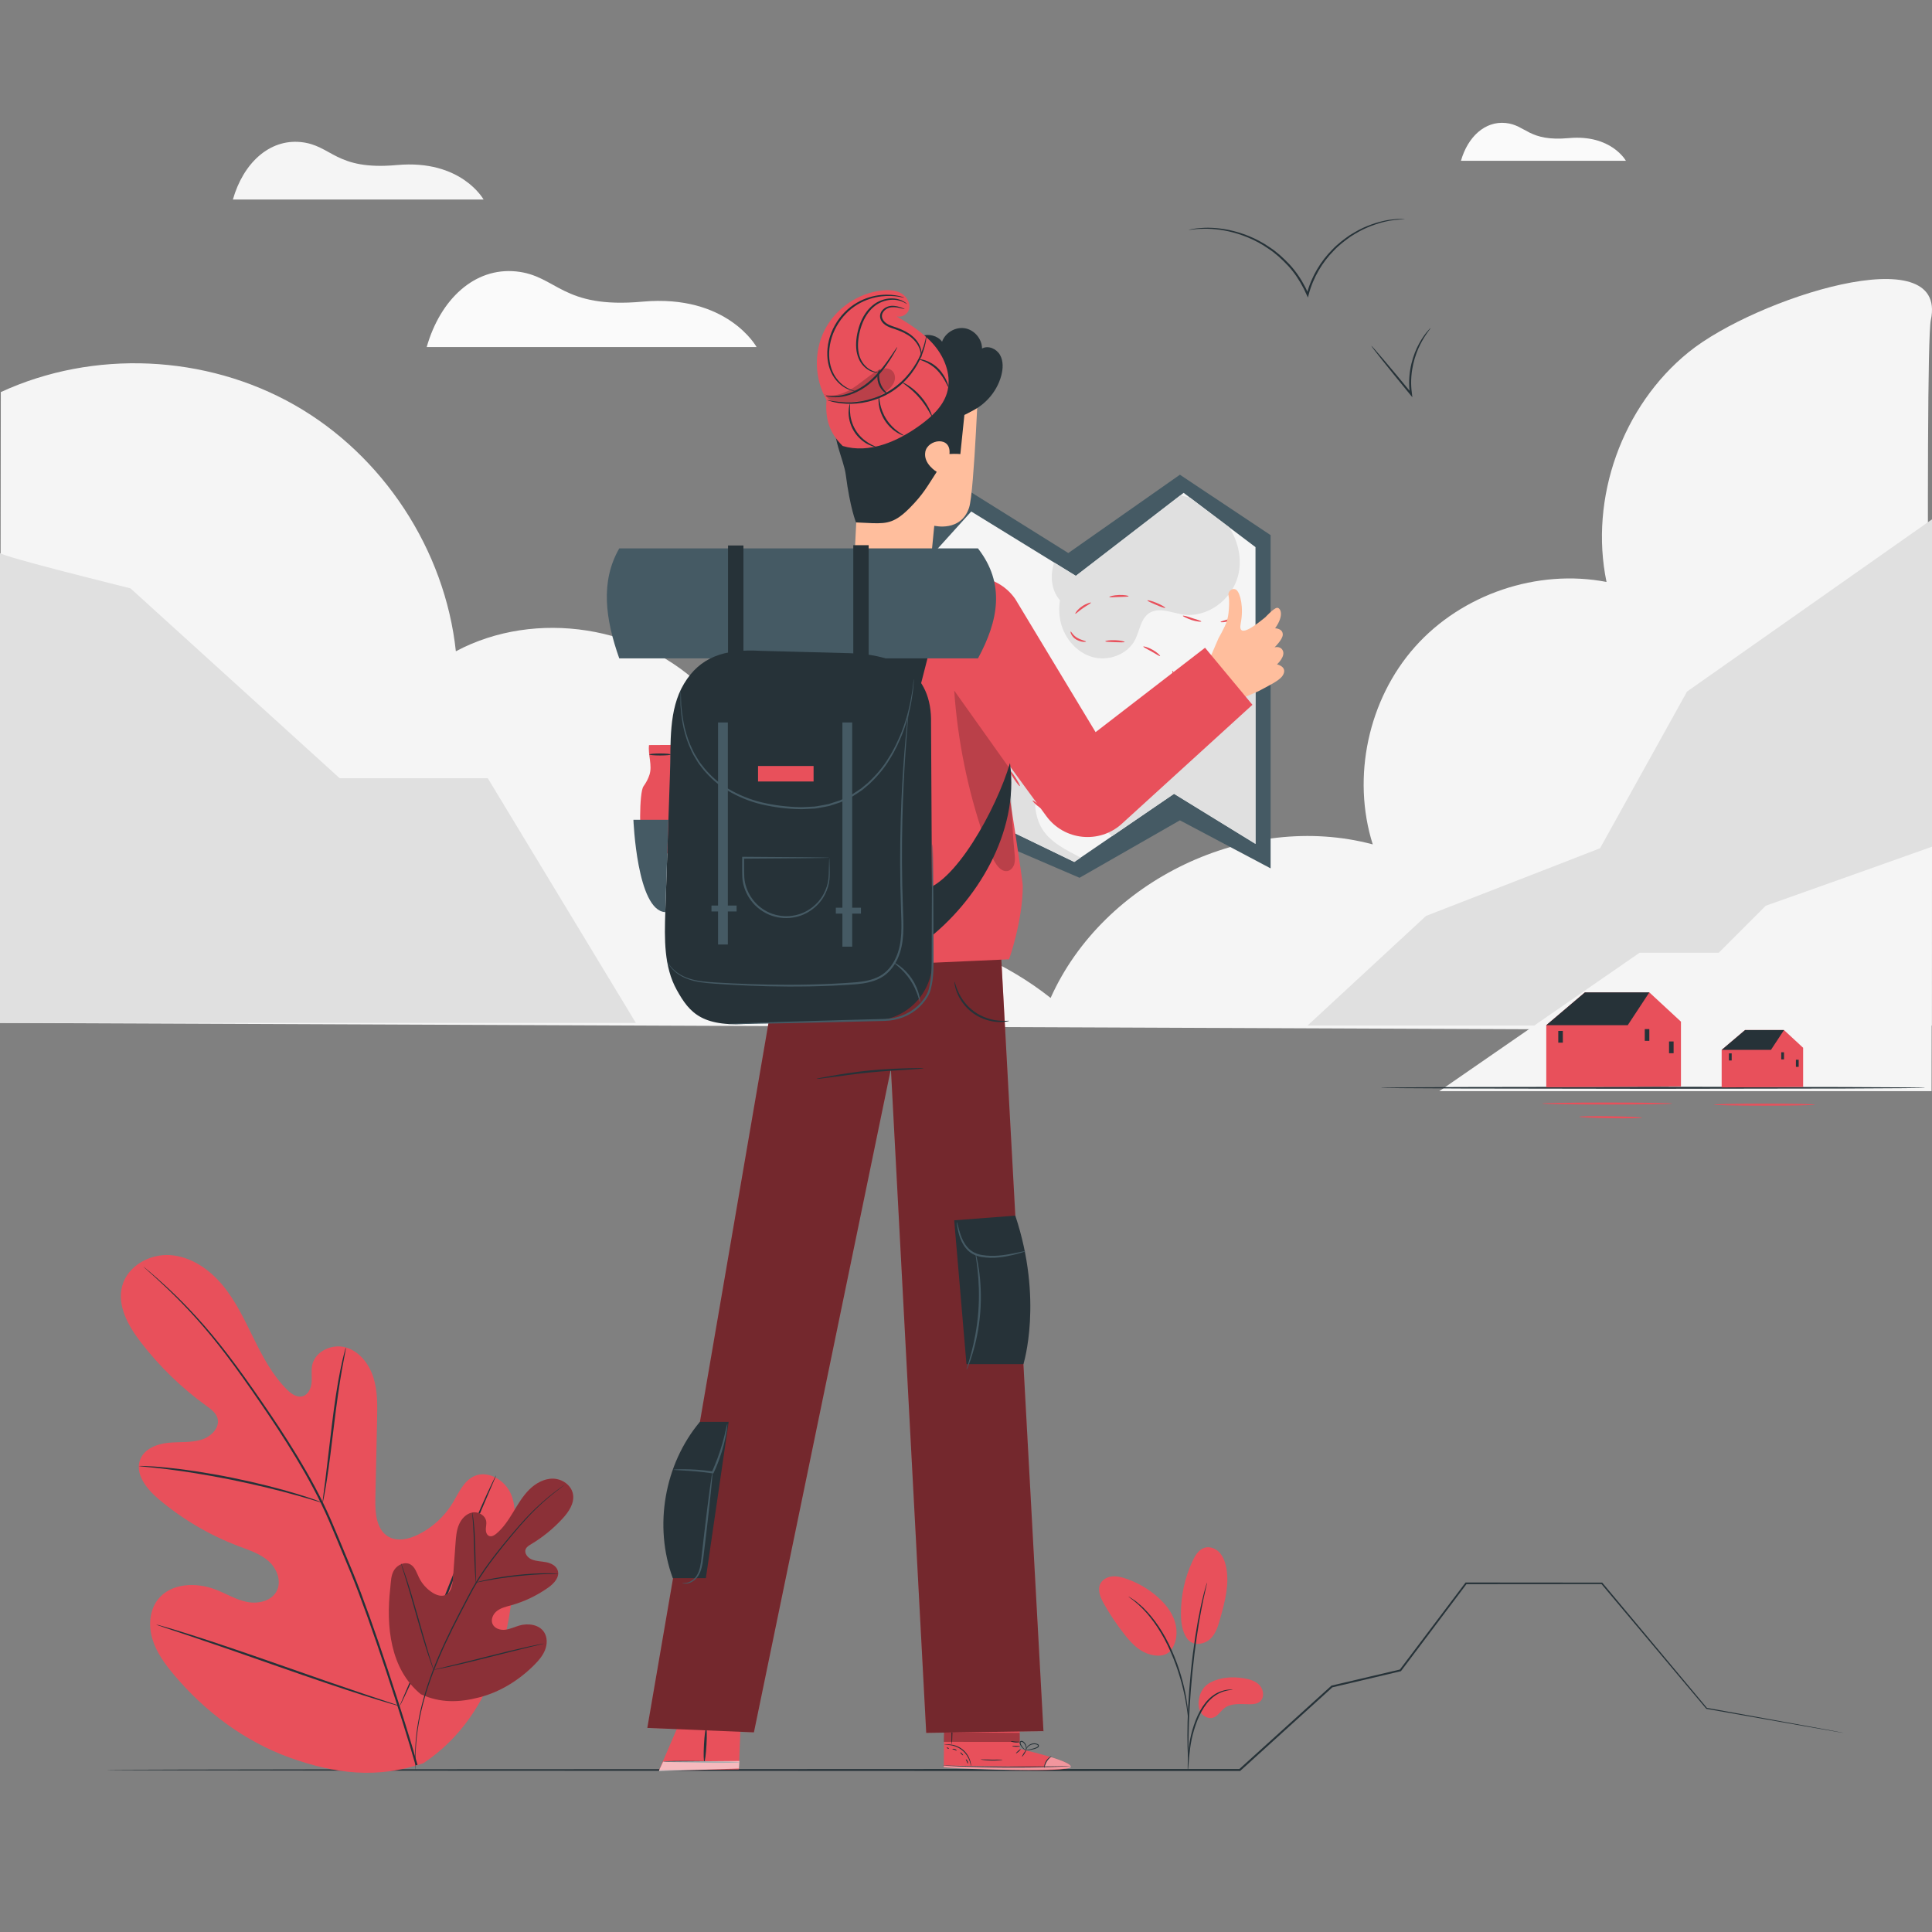 <svg xmlns="http://www.w3.org/2000/svg" xmlns:xlink="http://www.w3.org/1999/xlink" viewBox="0 0 500 500" style="enable-background:new 0 0 500 500"><rect x="0" y="0" width="500" height="500" fill="#808080" stroke="none"/><g id="Background_Complete"><g><g><g><g><path style="fill:#fafafa" d="M378.094 41.61h42.684c0 0-3.775-6.869-14.761-5.869-10.493.955-11.027-3.379-16.362-3.913C384.319 31.295 379.873 35.385 378.094 41.61z"/></g></g></g></g><g><g><g><g><path style="fill:#fafafa" d="M110.431 89.807h85.367c0 0-7.549-13.738-29.523-11.738-20.986 1.91-22.053-6.758-32.724-7.825C122.881 69.176 113.988 77.357 110.431 89.807z"/></g></g></g></g><g><g><g><g><path style="fill:#f5f5f5" d="M60.271 51.634h64.876c0 0-5.737-10.44-22.436-8.92-15.949 1.451-16.759-5.136-24.869-5.947C69.732 35.956 62.974 42.173 60.271 51.634z"/></g></g></g></g><path style="fill:#f5f5f5" d="M.211 101.47c23.969-11.049 53.015-9.717 75.966 3.314s39.005 37.521 41.8 63.766c20.645-11.01 48.347-6.658 64.622 10.151 16.275 16.809 19.73 44.637 8.06 64.916 27.267-8.804 58.765-3.125 81.241 14.647 13.686-30.566 51.002-48.354 83.366-39.739-5.489-17.391-1.176-37.531 10.954-51.148 12.13-13.617 31.639-20.22 49.547-16.77-4.493-21.696 4.052-45.578 21.288-59.5s67.261-29.964 62.646-8.294c-1.715 8.055.0 183.989.0 183.989L0 264.734.211 101.47z"/><path style="fill:#e0e0e0" d="M338.396 265.408 369.062 237.036 414.089 219.527 436.603 178.973 5e2 134.402V265.408z"/><path style="fill:#e0e0e0" d="M0 143.098c0 .833 33.765 9.164 33.765 9.164l54.153 49.154h38.324l38.324 63.318H0V143.098z"/><path style="fill:#f5f5f5" d="M5e2 219.124 456.978 234.406 444.815 246.568H424.33L372.478 282.393H499.877z"/></g><g id="Background_Simple" style="display:none"><path style="display:inline;fill:#ebebeb" d="M59.145 86.166l1.667-3.233c14.048-27.252 41.809-45.13 72.466-45.52 3.941-.05 7.886.181 11.8.705 28.184 3.778 53.882 22.679 65.884 48.458 7.058 15.161 10.054 33.004 22.153 44.55 15.746 15.026 40.458 13.677 62.102 11.377 21.643-2.299 46.377-3.587 62.057 11.508 9.82 9.454 13.783 23.65 14.073 37.278.769 36.081-22.172 70.119-53.22 88.515-31.048 18.396-68.91 22.683-104.733 18.312-50.184-6.123-99.237-29.615-130.64-69.236S39.92 132.924 59.145 86.166z"/></g><g id="Floor"><g><path style="fill:#263238" d="M477.116 448.469c0 0-.203-.024-.599-.088-.405-.069-.993-.168-1.766-.298-1.567-.273-3.877-.674-6.89-1.199-6.047-1.068-14.91-2.634-26.219-4.632l-.048-.008-.032-.038c-7.401-8.809-16.592-19.748-27.151-32.316l.146.068c-10.614.009-22.487.019-35.161.029l.176-.087c-5.386 7.155-11.065 14.699-16.958 22.528l-.051.068-.083.02c-5.558 1.31-11.581 2.73-17.723 4.178l.108-.057c-7.599 6.89-15.617 14.16-23.843 21.619l-.073.066h-.098c-16.288.002-33.254.004-50.647.006-67.012-.03-127.667-.057-171.583-.076-21.948-.035-39.71-.063-51.996-.083-6.132-.021-10.895-.038-14.137-.049-1.609-.011-2.838-.02-3.676-.026-.828-.009-1.253-.027-1.253-.027s.424-.018 1.253-.027c.838-.006 2.067-.015 3.676-.026 3.242-.011 8.005-.028 14.137-.049 12.287-.02 30.048-.048 51.996-.083 43.916-.02 104.572-.047 171.583-.076 17.393.002 34.359.004 50.647.006l-.171.066c8.231-7.454 16.254-14.719 23.857-21.604l.047-.043.061-.014c6.144-1.443 12.168-2.857 17.727-4.163l-.135.088c5.902-7.822 11.59-15.359 16.984-22.508l.066-.088h.11c12.674.011 24.547.02 35.161.029h.089l.057.068c10.526 12.595 19.688 23.558 27.066 32.386l-.08-.046c11.299 2.052 20.155 3.66 26.197 4.758 3.008.554 5.313.979 6.878 1.268.77.146 1.355.257 1.759.334C476.918 448.421 477.116 448.469 477.116 448.469z"/></g></g><g id="Plant"><g><g><g><g><g><g><g><g><path style="fill:#e8505b" d="M109.573 456.314c19.373-12.931 24.103-37.397 23.689-59.459-.069-3.684.4-7.559-1.324-10.814-1.724-3.256-5.829-5.525-9.193-4.024-2.789 1.245-4.046 4.407-5.637 7.014-2.116 3.467-5.232 6.318-8.875 8.115-2.394 1.181-5.344 1.88-7.669.569-3.19-1.8-3.501-6.191-3.421-9.854.149-6.821.299-13.644.448-20.466.08-3.661.15-7.398-.95-10.89-1.099-3.492-3.598-6.757-7.111-7.786-3.514-1.028-7.909.915-8.71 4.487-.333 1.487-.049 3.039-.176 4.557-.127 1.517-.871 3.189-2.34 3.592-1.486.406-2.954-.655-4.048-1.741-3.771-3.754-6.295-8.554-8.649-13.327-2.355-4.771-4.636-9.654-8.047-13.737-3.411-4.084-8.167-7.35-13.474-7.727-5.308-.376-11.018 2.776-12.441 7.903-1.427 5.141 1.544 10.422 4.799 14.65 4.828 6.272 10.57 11.841 16.986 16.476 1.157.836 2.41 1.741 2.837 3.103.767 2.452-1.614 4.842-4.067 5.608-2.78.866-5.775.538-8.672.832-2.898.293-6.051 1.504-7.188 4.186-1.577 3.721 1.533 7.689 4.613 10.305 6.167 5.237 13.239 9.408 20.807 12.272 2.714 1.028 5.571 1.934 7.742 3.859 2.171 1.926 3.448 5.235 2.079 7.793-1.371 2.562-4.796 3.336-7.646 2.77-2.85-.565-5.385-2.135-8.093-3.19-5.068-1.975-11.656-1.726-14.989 2.573-2.191 2.826-2.441 6.803-1.409 10.226 1.032 3.423 3.187 6.39 5.482 9.131 8.023 9.583 18.364 17.355 30.126 21.578C86.816 459.121 97.756 460.379 109.573 456.314"/></g></g></g></g></g></g></g><g><g><g><g><g><g><g><g><path style="fill:#263238" d="M108.053 456.739c-3.118-11.174-11.652-37.462-16.735-49.827-1.283-3.085-2.55-6.134-3.8-9.14-1.253-2.998-2.495-5.968-3.892-8.801-2.77-5.677-5.87-10.927-8.971-15.822-3.101-4.897-6.224-9.432-9.176-13.655-2.961-4.216-5.796-8.094-8.532-11.52-5.452-6.875-10.503-11.897-14.112-15.208-1.803-1.662-3.242-2.906-4.228-3.739-.48-.4-.854-.712-1.127-.939-.256-.209-.396-.305-.396-.305s.115.125.359.348c.263.236.626.563 1.091.98.961.86 2.377 2.129 4.154 3.812 3.559 3.356 8.553 8.405 13.952 15.293 2.711 3.433 5.521 7.318 8.463 11.541 2.933 4.23 6.038 8.77 9.12 13.665 3.084 4.891 6.166 10.131 8.916 15.786 1.387 2.821 2.618 5.771 3.872 8.776 1.248 3.004 2.514 6.052 3.796 9.137 5.08 12.356 13.619 38.617 16.756 49.756"/></g></g></g></g></g></g></g></g><g><g><g><g><g><g><g><g><path style="fill:#263238" d="M83.488 388.915c.038.007.165-.549.362-1.56.202-1.01.452-2.48.735-4.299.57-3.639 1.192-8.689 1.863-14.259.672-5.574 1.38-10.601 2.027-14.218.318-1.81.594-3.272.799-4.279.199-1.008.293-1.571.255-1.581-.037-.009-.201.537-.465 1.533-.271.995-.605 2.449-.973 4.254-.749 3.609-1.52 8.646-2.193 14.224-.658 5.523-1.254 10.521-1.701 14.272-.226 1.746-.415 3.198-.561 4.32C83.505 388.341 83.45 388.908 83.488 388.915z"/></g></g></g></g></g></g></g></g><g><g><g><g><g><g><g><g><path style="fill:#263238" d="M35.935 379.407c-.001.019.168.048.49.087.388.039.852.086 1.41.142 1.224.117 2.993.283 5.174.56 4.362.518 10.364 1.453 16.936 2.777 6.573 1.337 12.467 2.802 16.697 3.991 2.119.58 3.821 1.096 5 1.448.538.158.986.29 1.359.399.313.086.48.122.487.103.006-.018-.149-.089-.451-.21-.364-.136-.802-.301-1.328-.497-1.158-.415-2.847-.991-4.957-1.62-4.212-1.287-10.109-2.817-16.698-4.157-6.588-1.328-12.617-2.204-17.003-2.624-2.19-.227-3.971-.336-5.201-.387-.562-.015-1.029-.029-1.418-.039C36.107 379.38 35.935 379.388 35.935 379.407z"/></g></g></g></g></g></g></g></g><g><g><g><g><g><g><g><g><path style="fill:#263238" d="M103.448 441.528c.017.008.128-.19.323-.574.217-.441.492-1.002.832-1.695.717-1.474 1.703-3.633 2.888-6.314 2.374-5.361 5.425-12.866 8.686-21.191 3.263-8.327 6.253-15.846 8.532-21.242 1.13-2.645 2.054-4.808 2.725-6.38.302-.71.546-1.285.737-1.736.163-.4.241-.614.223-.622-.017-.008-.128.19-.324.575-.216.44-.491 1.002-.831 1.695-.718 1.474-1.702 3.633-2.887 6.314-2.375 5.361-5.426 12.866-8.688 21.194-3.262 8.324-6.252 15.843-8.531 21.239-1.13 2.644-2.054 4.808-2.725 6.38-.302.71-.546 1.286-.737 1.738C103.508 441.306 103.431 441.521 103.448 441.528z"/></g></g></g></g></g></g></g></g><g><g><g><g><g><g><g><g><path style="fill:#263238" d="M40.389 420.425c-.005.017.211.105.628.254.475.161 1.084.368 1.835.624 1.663.554 3.956 1.318 6.76 2.253 5.704 1.908 13.551 4.641 22.214 7.682 8.666 3.041 16.539 5.719 22.279 7.533 2.87.909 5.198 1.622 6.816 2.086.765.216 1.384.39 1.866.526.429.114.656.165.662.146.006-.018-.211-.105-.629-.254-.474-.161-1.082-.368-1.834-.624-1.662-.554-3.954-1.318-6.759-2.252-5.705-1.908-13.552-4.643-22.218-7.684-8.662-3.04-16.536-5.717-22.275-7.532-2.87-.909-5.199-1.622-6.817-2.086-.764-.216-1.383-.39-1.866-.526C40.622 420.457 40.395 420.406 40.389 420.425z"/></g></g></g></g></g></g></g></g></g><g><g><g><g><g><g><g><g><path style="fill:#e8505b" d="M307.187 424.012c1.608 2.251 4.685 1.471 6.102.074 1.416-1.397 2.002-3.408 2.533-5.325 1.215-4.38 2.438-8.975 1.46-13.414-.292-1.327-.802-2.648-1.746-3.626-.944-.978-2.387-1.551-3.697-1.191-1.551.426-2.503 1.958-3.187 3.413-2.012 4.278-3.054 9.01-3.024 13.737C305.641 419.888 305.924 422.201 307.187 424.012"/></g></g></g></g></g></g></g><g><g><g><g><g><g><g><path style="fill:#e8505b" d="M313.242 435.431c2.582-1.364 5.636-1.567 8.521-1.119 1.55.241 3.168.688 4.232 1.841 1.064 1.152 1.284 3.196.084 4.207-.714.602-1.717.702-2.651.7-2.256-.005-4.762-.378-6.55.997-1.02.784-1.692 2.078-2.918 2.47-1.199.384-2.562-.312-3.21-1.392-.648-1.079-.683-2.435-.397-3.661C310.354 439.474 310.642 436.805 313.242 435.431z"/></g></g></g></g></g></g></g><g><g><g><g><g><g><g><path style="fill:#e8505b" d="M302.861 427.306c1.703-2.061 2.001-5.046 1.21-7.601-.791-2.554-2.544-4.716-4.557-6.476-2.36-2.063-5.127-3.66-8.094-4.671-1.168-.398-2.398-.709-3.625-.58-1.227.129-2.457.769-3.02 1.867-.831 1.623.0 3.575.893 5.165 1.575 2.801 3.37 5.478 5.364 7.999 1.604 2.027 3.438 4.025 5.862 4.924 2.423.9 4.931.767 6.195-.92"/></g></g></g></g></g></g></g><g><g><g><g><g><g><g><g><path style="fill:#263238" d="M307.409 458.198c.03.001.074-.366.133-1.031.066-.75.148-1.692.246-2.813.12-1.184.279-2.593.592-4.128.313-1.532.809-3.193 1.451-4.88.666-1.677 1.482-3.202 2.442-4.426.953-1.229 2.066-2.122 3.116-2.641 1.046-.529 1.986-.749 2.637-.849.656-.074 1.024-.129 1.024-.158.0-.029-.369-.031-1.044-.006-.668.051-1.648.23-2.751.744-1.107.504-2.288 1.411-3.288 2.666-1.008 1.249-1.855 2.809-2.532 4.516-.653 1.716-1.142 3.395-1.44 4.959-.297 1.562-.426 2.986-.508 4.179-.078 1.194-.102 2.161-.112 2.829C307.369 457.826 307.38 458.196 307.409 458.198z"/></g></g></g></g></g></g></g></g><g><g><g><g><g><g><g><g><path style="fill:#263238" d="M307.582 456.034c.014-.001.022-.166.023-.478-.004-.359-.01-.811-.017-1.366-.015-1.186-.031-2.902.012-5.021.064-4.239.373-10.093 1.015-16.53.648-6.439 1.533-12.234 2.351-16.393.193-1.042.388-1.981.572-2.802.175-.824.325-1.534.47-2.108.125-.541.226-.982.307-1.331.065-.306.093-.468.079-.472-.014-.004-.069.151-.162.45-.101.345-.228.779-.384 1.313-.17.57-.344 1.275-.542 2.096-.207.819-.423 1.755-.635 2.796-.895 4.154-1.83 9.958-2.479 16.411-.644 6.451-.906 12.32-.893 16.57-.005 2.124.057 3.844.123 5.03.039.555.071 1.006.097 1.365C307.546 455.871 307.567 456.034 307.582 456.034z"/></g></g></g></g></g></g></g></g><g><g><g><g><g><g><g><g><path style="fill:#263238" d="M307.501 444.717c.029-.001.019-.508-.024-1.427-.061-.917-.2-2.241-.474-3.863-.289-1.617-.691-3.537-1.312-5.622-.592-2.092-1.4-4.35-2.42-6.644-1.999-4.617-4.691-8.381-7.023-10.707-.548-.618-1.155-1.061-1.642-1.497-.252-.209-.475-.417-.701-.582-.228-.154-.439-.297-.636-.429-.765-.513-1.193-.783-1.209-.758-.067.093 1.713 1.118 3.973 3.476 2.25 2.352 4.867 6.092 6.85 10.67 1.012 2.274 1.825 4.511 2.433 6.582.638 2.064 1.067 3.965 1.392 5.565.31 1.605.493 2.915.605 3.823C307.406 444.215 307.472 444.719 307.501 444.717z"/></g></g></g></g></g></g></g></g></g><g><g><g><g><g><path style="fill:#e8505b" d="M108.906 438.466c-7.963-6.55-9.016-17.627-7.91-27.423.184-1.635.14-3.378 1.033-4.755.894-1.377 2.79-2.217 4.204-1.411 1.173.669 1.592 2.127 2.181 3.352.784 1.63 2.032 3.026 3.557 3.975 1.001.624 2.267 1.057 3.342.569 1.476-.669 1.796-2.61 1.914-4.242.22-3.041.44-6.082.66-9.122.118-1.631.244-3.297.873-4.804.629-1.508 1.863-2.857 3.448-3.17 1.586-.312 3.433.733 3.636 2.355.084.675-.105 1.354-.113 2.034-.008.681.249 1.454.877 1.693.636.242 1.325-.169 1.85-.608 1.813-1.514 3.122-3.545 4.355-5.571 1.233-2.025 2.439-4.103 4.108-5.779 1.668-1.676 3.893-2.933 6.239-2.882 2.346.052 4.721 1.689 5.131 4.028.411 2.346-1.114 4.573-2.72 6.319-2.382 2.591-5.136 4.831-8.147 6.628-.543.324-1.131.675-1.375 1.263-.44 1.059.506 2.22 1.551 2.662 1.184.5 2.513.478 3.772.728 1.26.25 2.593.919 2.98 2.158.537 1.719-.995 3.357-2.456 4.393-2.927 2.076-6.205 3.639-9.647 4.601-1.234.344-2.527.63-3.56 1.397-1.034.767-1.733 2.186-1.239 3.381.494 1.196 1.965 1.682 3.24 1.547 1.274-.134 2.453-.728 3.686-1.085 2.307-.67 5.189-.288 6.472 1.762.843 1.347.787 3.127.19 4.607-.596 1.48-1.667 2.711-2.789 3.836-3.923 3.931-8.788 6.962-14.129 8.356C118.779 440.653 113.924 440.762 108.906 438.466"/></g></g></g></g><g style="opacity:.4"><g><g><g><path d="M108.906 438.466c-7.963-6.55-9.016-17.627-7.91-27.423.184-1.635.14-3.378 1.033-4.755.894-1.377 2.79-2.217 4.204-1.411 1.173.669 1.592 2.127 2.181 3.352.784 1.63 2.032 3.026 3.557 3.975 1.001.624 2.267 1.057 3.342.569 1.476-.669 1.796-2.61 1.914-4.242.22-3.041.44-6.082.66-9.122.118-1.631.244-3.297.873-4.804.629-1.508 1.863-2.857 3.448-3.17 1.586-.312 3.433.733 3.636 2.355.084.675-.105 1.354-.113 2.034-.008.681.249 1.454.877 1.693.636.242 1.325-.169 1.85-.608 1.813-1.514 3.122-3.545 4.355-5.571 1.233-2.025 2.439-4.103 4.108-5.779 1.668-1.676 3.893-2.933 6.239-2.882 2.346.052 4.721 1.689 5.131 4.028.411 2.346-1.114 4.573-2.72 6.319-2.382 2.591-5.136 4.831-8.147 6.628-.543.324-1.131.675-1.375 1.263-.44 1.059.506 2.22 1.551 2.662 1.184.5 2.513.478 3.772.728 1.26.25 2.593.919 2.98 2.158.537 1.719-.995 3.357-2.456 4.393-2.927 2.076-6.205 3.639-9.647 4.601-1.234.344-2.527.63-3.56 1.397-1.034.767-1.733 2.186-1.239 3.381.494 1.196 1.965 1.682 3.24 1.547 1.274-.134 2.453-.728 3.686-1.085 2.307-.67 5.189-.288 6.472 1.762.843 1.347.787 3.127.19 4.607-.596 1.48-1.667 2.711-2.789 3.836-3.923 3.931-8.788 6.962-14.129 8.356C118.779 440.653 113.924 440.762 108.906 438.466"/></g></g></g></g><g><g><g><g><g><path style="fill:#263238" d="M146.109 384.285c.003.004-.055.053-.17.143-.129.098-.3.228-.518.394-.457.344-1.13.852-1.98 1.528-1.701 1.349-4.101 3.39-6.757 6.233-1.332 1.416-2.728 3.028-4.194 4.786-1.464 1.761-3.016 3.653-4.574 5.702-1.557 2.049-3.128 4.252-4.571 6.653-.727 1.197-1.39 2.457-2.066 3.743-.673 1.285-1.356 2.589-2.048 3.908-2.747 5.286-5.201 10.412-7.045 15.235-1.853 4.818-3.084 9.322-3.77 13.167-.696 3.845-.865 7.015-.877 9.198.0 1.092.017 1.941.049 2.516.01.275.018.492.024.654.004.148.003.224-.001.224-.006.0-.015-.074-.029-.222-.013-.162-.031-.378-.054-.653-.051-.574-.087-1.424-.105-2.519-.023-2.188.114-5.371.785-9.236.662-3.863 1.877-8.391 3.721-13.23 1.835-4.843 4.288-9.985 7.037-15.276.692-1.32 1.376-2.624 2.05-3.909.676-1.281 1.346-2.552 2.078-3.755 1.455-2.412 3.037-4.62 4.604-6.669 1.567-2.051 3.129-3.939 4.602-5.694 1.478-1.753 2.886-3.361 4.232-4.771 2.684-2.832 5.114-4.856 6.84-6.178.861-.664 1.547-1.157 2.016-1.484.226-.155.402-.278.536-.37C146.042 384.321 146.106 384.281 146.109 384.285z"/></g></g></g></g></g><g><g><g><g><g><path style="fill:#263238" d="M123.179 409.564c-.021.002-.057-.25-.105-.708-.05-.457-.101-1.121-.152-1.943-.103-1.642-.168-3.914-.229-6.419-.062-2.507-.159-4.771-.286-6.407-.062-.818-.118-1.48-.163-1.936-.042-.457-.056-.712-.035-.715.021-.003.073.246.151.699.081.453.17 1.113.258 1.932.183 1.636.314 3.909.375 6.418.055 2.472.104 4.709.142 6.418.022.772.041 1.423.056 1.945C123.203 409.307 123.2 409.562 123.179 409.564z"/></g></g></g></g></g><g><g><g><g><g><path style="fill:#263238" d="M144.453 407.294c-.001.021-.302.032-.844.034-.542.006-1.326.01-2.294.045-1.936.056-4.609.228-7.549.546-2.941.324-5.589.729-7.496 1.078-.956.168-1.725.324-2.257.429-.532.107-.828.157-.834.136-.005-.021.283-.109.808-.252.525-.14 1.29-.329 2.243-.525 1.902-.404 4.555-.845 7.504-1.17 2.949-.318 5.633-.457 7.577-.458.972-.008 1.758.02 2.301.052C144.154 407.245 144.453 407.273 144.453 407.294z"/></g></g></g></g></g><g><g><g><g><g><path style="fill:#263238" d="M112.214 432.143c-.01.004-.052-.088-.124-.267-.081-.213-.179-.472-.299-.787-.256-.684-.602-1.684-1.012-2.925-.823-2.481-1.851-5.945-2.934-9.782-1.084-3.839-2.079-7.307-2.848-9.802-.378-1.213-.689-2.211-.92-2.953-.099-.322-.18-.587-.246-.805-.053-.185-.076-.284-.066-.288.01-.003.052.089.124.268.081.213.179.472.299.786.257.684.602 1.684 1.012 2.925.823 2.481 1.851 5.945 2.935 9.783 1.084 3.837 2.078 7.305 2.848 9.8.378 1.213.689 2.211.92 2.952.098.322.179.588.246.805C112.201 432.04 112.224 432.139 112.214 432.143z"/></g></g></g></g></g><g><g><g><g><g><path style="fill:#263238" d="M140.78 425.355c.002.01-.097.042-.286.092-.223.056-.498.124-.83.208-.766.184-1.801.431-3.059.732-2.583.619-6.141 1.515-10.071 2.509-3.931.996-7.501 1.859-10.098 2.425-1.298.283-2.351.502-3.082.638-.338.061-.616.111-.842.152-.193.031-.296.043-.298.032-.002-.01.097-.042.285-.093.223-.055.497-.124.83-.207.766-.184 1.8-.431 3.059-.732 2.583-.618 6.142-1.514 10.073-2.51 3.93-.995 7.499-1.859 10.096-2.424 1.298-.283 2.351-.501 3.082-.638.337-.061.615-.111.842-.152C140.676 425.356 140.778 425.345 140.78 425.355z"/></g></g></g></g></g></g></g><g id="Houses"><g><g><path style="fill:#263238" d="M357.396 281.515c0-.009.123-.018.364-.027.267-.007.619-.015 1.067-.026.969-.012 2.345-.028 4.102-.049 3.594-.02 8.741-.048 15.088-.083 12.767-.02 30.353-.047 49.779-.076 19.432.03 37.021.057 49.787.076 6.347.035 11.494.063 15.087.083 1.757.021 3.133.037 4.102.049.447.011.8.019 1.067.026.24.009.363.018.363.027s-.123.018-.363.027c-.267.007-.619.015-1.067.026-.969.012-2.345.028-4.102.049-3.594.02-8.74.048-15.087.083-12.767.02-30.355.047-49.787.076-19.425-.03-37.012-.057-49.779-.076-6.347-.035-11.494-.063-15.088-.083-1.757-.021-3.133-.037-4.102-.049-.447-.011-.8-.019-1.067-.026C357.52 281.533 357.396 281.524 357.396 281.515z"/></g><g><path style="fill:#e8505b" d="M400.175 281.377V265.314L410.176 256.827H426.846L435.029 264.404V281.161z"/><path style="fill:#263238" d="M403.281 266.799h1.181v3.041H403.281z"/><path style="fill:#263238" d="M425.664 266.328h1.181v3.041H425.664z"/><path style="fill:#263238" d="M431.946 269.531h1.181v3.041H431.946z"/><path style="fill:#263238" d="M400.175 265.314H421.259L426.846 256.827H410.176z"/></g><g><path style="fill:#e8505b" d="M445.564 281.43V271.713L451.615 266.579H461.698L466.648 271.163V281.299z"/><path style="fill:#263238" d="M447.443 272.611h.715v1.84H447.443z"/><path style="fill:#263238" d="M460.983 272.327h.715v1.84H460.983z"/><path style="fill:#263238" d="M464.783 274.264h.715v1.84H464.783z"/><path style="fill:#263238" d="M445.564 271.713H458.318L461.698 266.579H451.615z"/></g><g><path style="fill:#e8505b" d="M432.794 285.592c0 .144-7.545.26-16.851.26-9.309.0-16.852-.117-16.852-.26.0-.144 7.544-.26 16.852-.26C425.249 285.332 432.794 285.448 432.794 285.592z"/></g><g><path style="fill:#e8505b" d="M424.951 289.259c-.002.144-3.647.207-8.139.141-4.494-.066-8.134-.236-8.132-.38.002-.144 3.646-.207 8.14-.141C421.312 288.945 424.953 289.115 424.951 289.259z"/></g><g><path style="fill:#e8505b" d="M469.693 285.883c0 .144-5.854.26-13.074.26-7.222.0-13.075-.117-13.075-.26.0-.144 5.853-.26 13.075-.26C463.839 285.622 469.693 285.739 469.693 285.883z"/></g></g></g><g id="Birds"><g><path style="fill:#263238" d="M363.586 56.679c.001.056-.95.059-2.648.25-1.697.188-4.145.711-6.969 1.905-1.418.583-2.887 1.408-4.408 2.378-1.466 1.047-3.023 2.208-4.416 3.696-2.847 2.891-5.298 6.817-6.475 11.397l-.181.705-.312-.668c-.242-.518-.502-1.075-.764-1.635-1.123-2.188-2.475-4.203-4.051-5.916-1.592-1.689-3.253-3.222-5.045-4.396-3.509-2.467-7.211-3.805-10.355-4.522-3.168-.693-5.819-.744-7.629-.631-.909.026-1.604.171-2.083.203-.477.05-.73.068-.733.051-.003-.018.243-.07.717-.155.475-.065 1.171-.243 2.084-.301 1.819-.177 4.502-.183 7.722.473 3.196.68 6.967 2.002 10.549 4.486 1.828 1.182 3.527 2.734 5.152 4.45 1.61 1.74 2.994 3.793 4.139 6.027.267.572.532 1.141.779 1.67l-.493.036c1.206-4.686 3.726-8.681 6.642-11.602 1.428-1.504 3.02-2.671 4.52-3.718 1.554-.97 3.056-1.787 4.502-2.357 2.88-1.167 5.369-1.64 7.087-1.769.855-.114 1.53-.056 1.98-.078C363.35 56.654 363.586 56.661 363.586 56.679z"/></g><g><path style="fill:#263238" d="M370.234 84.891c.088.067-1.272 1.481-2.673 4.25-1.388 2.737-2.709 6.972-2.274 11.69.043.375.086.747.127 1.095l.102.884-.56-.682c-2.862-3.485-5.401-6.619-7.211-8.893-.848-1.082-1.557-1.986-2.118-2.701-.49-.643-.747-1.007-.72-1.029.027-.022.335.3.871.905.593.688 1.344 1.558 2.243 2.599 1.882 2.214 4.468 5.309 7.337 8.789L364.899 102c-.042-.357-.086-.738-.131-1.123-.447-4.842.969-9.167 2.466-11.906.75-1.385 1.503-2.417 2.062-3.093C369.863 85.209 370.211 84.87 370.234 84.891z"/></g></g><g id="Character"><g><g><path style="fill:#e8505b" d="M175.172 447.419 170.556 458.158 191.212 457.912 191.648 446.966z"/><g><path style="fill:#263238" d="M191.365 456.055c.001.055-1.104.118-2.893.147-1.789.031-4.26.022-6.984-.022-2.6-.054-4.953-.103-6.973-.145-1.784-.046-2.888-.088-2.889-.146-.001-.055 1.104-.114 2.893-.142 1.789-.028 4.26-.018 6.985.026 2.599.053 4.952.1 6.972.141C190.259 455.959 191.364 455.998 191.365 456.055z"/></g><g><path style="fill:#263238" d="M182.754 447.185c.181.01.219 1.961.087 4.357-.133 2.397-.387 4.331-.567 4.321-.18-.01-.219-1.96-.087-4.357C182.319 449.11 182.573 447.176 182.754 447.185z"/></g><path style="opacity:.6;fill:#fff" d="M170.588 458.383 191.233 457.691 191.365 455.732 171.626 455.901 170.58 458.149"/></g><g><g><g><g><g><g><g><g><g><path style="fill:#e8505b" d="M263.907 452.606l-.028-10.416-19.512-.071-.12 15.239 1.21.082c5.383.318 27.392 1.241 30.996.163C280.471 456.4 263.907 452.606 263.907 452.606z"/></g></g></g></g></g></g><g style="opacity:.4"><g><g><g><g><path style="fill:#fff" d="M272 454.749c0 0 5.804 1.697 5.076 2.652-.728.954-23.005.859-32.828-.042l.033-.436 25.984.332C270.264 457.254 270.863 454.792 272 454.749z"/></g></g></g></g></g><g><g><g><g><g><g><path style="fill:#263238" d="M243.974 456.908c0 .008.115.021.335.038.289.019.606.039.963.062.964.046 2.148.102 3.546.168 2.995.121 7.134.232 11.708.256 4.575.022 8.716-.048 11.712-.138 1.398-.052 2.583-.096 3.547-.132.358-.02.674-.037.964-.053.22-.015.336-.026.335-.034.0-.008-.116-.013-.337-.013-.29.002-.607.005-.965.008-.964.015-2.149.035-3.547.057-2.996.048-7.135.091-11.707.069-4.571-.024-8.709-.109-11.704-.186-1.398-.036-2.583-.068-3.547-.093-.358-.007-.675-.012-.965-.018C244.09 456.897 243.974 456.901 243.974 456.908z"/></g></g></g></g></g></g><g><g><g><g><g><g><path style="fill:#263238" d="M270.258 457.557c.072.009.131-.837.67-1.69.524-.862 1.255-1.292 1.215-1.352-.014-.059-.852.305-1.416 1.228C270.151 456.659 270.199 457.571 270.258 457.557z"/></g></g></g></g></g></g><g><g><g><g><g><g><path style="fill:#263238" d="M264.513 454.612c.055.035.332-.299.618-.746.286-.447.474-.838.419-.874-.055-.035-.332.299-.618.746C264.646 454.185 264.458 454.577 264.513 454.612z"/></g></g></g></g></g></g><g><g><g><g><g><g><path style="fill:#263238" d="M262.937 453.77c.044.049.352-.155.69-.456.337-.301.576-.584.533-.633-.044-.049-.353.155-.69.456C263.132 453.438 262.893 453.721 262.937 453.77z"/></g></g></g></g></g></g><g><g><g><g><g><g><path style="fill:#263238" d="M261.946 451.924c-.001.065.454.125 1.017.134.563.009 1.02-.037 1.021-.103.001-.065-.454-.125-1.017-.134C262.404 451.813 261.947 451.859 261.946 451.924z"/></g></g></g></g></g></g><g><g><g><g><g><g><path style="fill:#263238" d="M261.608 450.624c-.022.058.473.284 1.135.335.661.055 1.186-.091 1.174-.151-.011-.067-.527-.032-1.155-.084C262.134 450.676 261.629 450.559 261.608 450.624z"/></g></g></g></g></g></g><g><g><g><g><g><g><path style="fill:#263238" d="M265.182 452.913c-.001.026.48.087 1.254-.003.386-.045.844-.134 1.336-.288.245-.086.501-.15.765-.312.125-.082.263-.198.312-.388.052-.188-.047-.399-.188-.502-1.196-.626-2.399.043-2.846.66-.246.315-.36.623-.413.835-.051.214-.048.337-.034.339.044.016.087-.493.576-1.067.241-.281.605-.555 1.074-.692.443-.129 1.074-.162 1.494.108.198.148.12.382-.102.513-.207.132-.474.212-.706.298-.475.161-.917.266-1.293.331C265.66 452.875 265.182 452.874 265.182 452.913z"/></g></g></g></g></g></g><g><g><g><g><g><g><path style="fill:#263238" d="M265.507 452.976c.018.014.204-.306.148-.87-.029-.277-.13-.606-.338-.917-.22-.279-.503-.664-1.041-.643-.291.036-.434.366-.389.577.022.22.12.409.211.561.185.314.395.568.589.761.392.386.701.534.715.511.022-.03-.249-.226-.593-.624-.171-.199-.357-.452-.522-.755-.171-.266-.287-.742.028-.798.314-.029.633.285.824.536.196.272.304.565.351.816C265.583 452.642 265.465 452.967 265.507 452.976z"/></g></g></g></g></g></g><g><g><g><g><g><g><path style="fill:#263238" d="M244.395 451.572c.004.044.559-.051 1.441.057.873.101 2.086.464 3.139 1.309 1.052.847 1.668 1.955 1.954 2.786.294.838.321 1.4.365 1.395.014-.001.022-.141.002-.394-.019-.253-.078-.617-.208-1.053-.252-.867-.867-2.034-1.964-2.918-1.098-.882-2.37-1.232-3.271-1.292-.454-.034-.822-.013-1.073.023C244.528 451.52 244.393 451.557 244.395 451.572z"/></g></g></g></g></g></g><g><g><g><g><g><g><path style="fill:#263238" d="M246.452 443.461c-.065-.001-.149 1.793-.186 4.007-.038 2.215-.015 4.01.05 4.011.065.001.149-1.793.186-4.007C246.54 445.258 246.517 443.462 246.452 443.461z"/></g></g></g></g></g></g><g><g><g><g><g><g><path style="fill:#263238" d="M253.786 455.339c-.009.061 1.262.275 2.847.295 1.586.024 2.861-.155 2.855-.217-.006-.068-1.281.004-2.851-.02C255.066 455.378 253.794 455.27 253.786 455.339z"/></g></g></g></g></g></g><g><g><g><g><g><g><path style="fill:#263238" d="M249.962 455.317c-.048.047.103.271.232.563.133.291.199.552.266.548.063.0.102-.308-.05-.645C250.259 455.445 250.004 455.27 249.962 455.317z"
												/></g></g></g></g></g></g><g><g><g><g><g><g><path style="fill:#263238" d="M248.528 453.517c-.047.046.079.249.279.455.201.205.402.335.448.289.047-.046-.078-.249-.279-.455C248.776 453.601 248.575 453.471 248.528 453.517z"/></g></g></g></g></g></g><g><g><g><g><g><g><path style="fill:#263238" d="M246.47 452.689c.013.066.273.065.559.167.288.095.492.256.543.212.053-.036-.111-.314-.467-.435C246.75 452.509 246.45 452.628 246.47 452.689z"/></g></g></g></g></g></g><g><g><g><g><g><g><path style="fill:#263238" d="M245.003 452.296c-.024.061.088.161.249.225.162.064.312.066.336.005.024-.061-.088-.161-.249-.225C245.178 452.237 245.027 452.235 245.003 452.296z"/></g></g></g></g></g></g></g></g><g style="opacity:.3"><g><g><path d="M244.247 450.788 263.917 450.808 263.896 448.458 244.318 448.33z"/></g></g></g></g><g><g><path style="fill:#e8505b" d="M201.545 249.273 167.526 447.185 195.114 448.33 230.563 276.635l9.143 171.834L270.046 448.003 259.03 246.282z"/><path style="opacity:.5" d="M201.545 249.273 167.526 447.185 195.114 448.33 230.563 276.635l9.143 171.834L270.046 448.003 259.03 246.282z"/><g><path style="fill:#263238" d="M239.049 276.468c.001.036-.387.087-1.092.148-.818.059-1.814.13-2.985.214-2.52.17-6.004.344-9.831.718-3.827.382-7.278.893-9.783 1.22-1.164.147-2.155.272-2.968.375-.703.078-1.094.104-1.099.068-.006-.035.375-.129 1.068-.269.693-.14 1.699-.324 2.944-.538 2.491-.42 5.94-.99 9.787-1.374 3.846-.376 7.34-.492 9.865-.568 1.263-.034 2.286-.05 2.993-.048C238.655 276.414 239.047 276.432 239.049 276.468z"/></g><g><path style="fill:#263238" d="M261.144 264.202c.005.032-.256.112-.742.191-.486.08-1.201.137-2.085.096-1.755-.07-4.242-.662-6.466-2.258-2.223-1.599-3.577-3.768-4.202-5.409-.321-.825-.495-1.521-.574-2.007-.08-.486-.088-.759-.056-.764.091-.019.259 1.058.969 2.628.694 1.559 2.042 3.601 4.167 5.13 2.126 1.526 4.491 2.153 6.19 2.314C260.058 264.294 261.133 264.11 261.144 264.202z"/></g></g><path style="fill:#263238" d="M262.761 314.607c7.285 21.862 2.099 38.432 2.099 38.432h-14.74l-3.174-37.226L262.761 314.607z"
				/><path style="fill:#263238" d="M174.118 408.428c-4.968-13.447-2.194-29.46 7.008-40.452h7.447l-5.894 40.452H174.118z"/><g><path style="fill:#455a64" d="M265.448 323.791c.009.034-.298.15-.861.325-.563.175-1.383.412-2.411.661-2.039.472-4.993 1.088-8.247.511-.807-.154-1.593-.405-2.281-.804-.689-.396-1.256-.922-1.71-1.478-.914-1.118-1.391-2.338-1.695-3.353-.301-1.023-.441-1.869-.534-2.452-.088-.584-.116-.91-.081-.917.094-.023.321 1.276.966 3.256.341.977.837 2.128 1.713 3.158.853 1.056 2.166 1.82 3.721 2.078 3.118.555 6.026.02 8.071-.359C264.156 324.005 265.429 323.713 265.448 323.791z"/></g><g><path style="fill:#455a64" d="M250.145 354.458c-.084-.031.506-1.648 1.223-4.324.72-2.674 1.494-6.432 1.819-10.644.315-4.214.117-8.047-.191-10.798-.305-2.754-.645-4.441-.557-4.459.035-.008.15.407.329 1.166.186.757.393 1.867.593 3.247.404 2.758.663 6.629.345 10.884-.328 4.253-1.168 8.039-1.984 10.705-.406 1.334-.778 2.4-1.076 3.121C250.355 354.078 250.178 354.471 250.145 354.458z"/></g><g><path style="fill:#455a64" d="M188.228 368.545c.035.005.019.334-.048.923-.072.589-.2 1.438-.413 2.478-.424 2.078-1.21 4.922-2.486 7.906-.199.447-.395.888-.581 1.305l-.078.175-.193-.028c-2.855-.412-5.407-.613-7.241-.72-1.834-.108-2.952-.142-2.952-.213-.001-.062 1.118-.149 2.964-.133 1.846.015 4.421.155 7.301.554l-.271.147c.183-.414.375-.85.57-1.292 1.261-2.951 2.094-5.743 2.607-7.784C187.919 369.821 188.149 368.533 188.228 368.545z"/></g><g><path style="fill:#455a64" d="M176.571 409.681c.007-.053.454.098 1.223-.068.751-.162 1.828-.744 2.564-1.935.75-1.193 1.023-2.891 1.208-4.779.218-1.906.455-3.982.703-6.161.514-4.37 1.007-8.323 1.391-11.181.191-1.345.352-2.477.481-3.381.125-.797.211-1.236.247-1.231.036.004.018.451-.046 1.255-.084.909-.19 2.047-.316 3.4-.29 2.869-.726 6.828-1.239 11.198-.263 2.177-.514 4.251-.744 6.156-.211 1.881-.528 3.666-1.374 4.921-.838 1.261-2.023 1.825-2.838 1.936-.413.061-.738.022-.949-.019C176.672 409.741 176.567 409.698 176.571 409.681z"/></g></g><g><path style="fill:#455a64" d="M250.52 126.906 276.476 143.126 305.356 122.857 328.831 138.491V224.732L305.356 212.299 279.384 227.169 250.603 214.794 227.292 224.603 229.747 148.956z"/><path style="fill:#f5f5f5" d="M234.411 151.125 231.931 216.402 249.289 209.173 278.02 223.073 303.843 205.432 324.92 218.39V141.597L306.322 127.546 278.426 149.036 251.355 132.376z"/><g><path style="fill:#e0e0e0" d="M324.92 218.39v-42.292c-3.367-3.772-9.814-4.521-13.816-1.332-4.992 3.978-5.602 12.122-11.165 15.253-2.32 1.306-5.098 1.463-7.618 2.326-4.732 1.621-8.434 5.938-9.314 10.862-.862 4.825 1.024 10.035 4.748 13.216l16.087-10.99L324.92 218.39z"/><path style="fill:#e0e0e0" d="M305.483 128.192l-27.057 20.844-5.609-3.452c-1.096 3.28-.789 7.173 1.493 9.758-.284 1.92-.25 3.876.212 5.764 1.015 4.154 4.187 7.85 8.315 8.965 4.128 1.116 9.017-.729 10.947-4.545 1.181-2.335 1.416-5.384 3.597-6.829 2.491-1.65 5.748-.135 8.7.324 6.301.98 12.72-3.799 14.322-9.971 1.109-4.273.094-8.873-2.299-12.605l-10.008-7.562C307.24 128.603 306.369 128.37 305.483 128.192z"/><path style="fill:#e0e0e0" d="M269.744 214.574c-2.088-3.342-2.136-7.556-1.676-11.47.46-3.913 1.362-7.835.935-11.753-.427-3.917-2.559-7.977-6.28-9.274-2.096-.731-4.423-.504-6.544-1.158-3.938-1.214-6.414-5.273-7.144-9.329-.731-4.056-.081-8.212.227-12.322.308-4.109.219-8.455-1.803-12.045-1.286-2.285-3.279-3.586-5.615-4.324l-7.433 8.224-2.48 65.277 17.358-7.229 28.731 13.9 1.643-1.122C275.896 219.947 271.936 218.083 269.744 214.574z"/></g><g><g><path style="fill:#e8505b" d="M235.191 184.91c.112.107-.612.955-1.191 2.158-.592 1.198-.761 2.294-.913 2.281-.135.005-.196-1.204.444-2.508C234.163 185.539 235.105 184.81 235.191 184.91z"/></g><g><path style="fill:#e8505b" d="M244.337 181.977c-.012.071-.301.108-.749.112-.449.011-1.058-.062-1.728-.003-1.341.081-2.419.352-2.467.21-.052-.127 1.005-.641 2.435-.73.712-.062 1.348.072 1.8.156C244.081 181.815 244.35 181.906 244.337 181.977z"/></g><g><path style="fill:#e8505b" d="M252.928 186.797c-.106.103-.957-.618-2.028-1.459-1.068-.846-1.976-1.486-1.904-1.615.066-.124 1.124.332 2.226 1.205C252.327 185.796 253.03 186.701 252.928 186.797z"/></g><g><path style="fill:#e8505b" d="M258.724 194.914c-.125.071-.814-.818-1.539-1.985-.725-1.167-1.216-2.181-1.099-2.263.118-.083.807.806 1.539 1.985C258.358 193.83 258.849 194.843 258.724 194.914z"/></g><g><path style="fill:#e8505b" d="M263.939 203.438c-.115.087-.824-.787-1.583-1.95-.759-1.164-1.273-2.166-1.148-2.238.125-.072.833.801 1.583 1.951C263.54 202.35 264.054 203.352 263.939 203.438z"/></g><g><path style="fill:#e8505b" d="M271.346 210.009c-.031.065-.306-.013-.728-.193-.423-.179-1.003-.45-1.571-.861-1.154-.803-1.895-1.677-1.797-1.777.101-.108.981.575 2.095 1.35.551.399 1.081.708 1.45.965C271.163 209.751 271.378 209.944 271.346 210.009z"/></g><g><path style="fill:#e8505b" d="M281.089 211.661c.017.138-1.103.384-2.506.34-1.405-.038-2.508-.359-2.481-.497.026-.145 1.135-.06 2.496-.024C279.959 211.524 281.074 211.514 281.089 211.661z"/></g><g><path style="fill:#e8505b" d="M290.507 208.549c.076.118-.826.823-2.1 1.405-1.273.587-2.394.814-2.434.679-.044-.141.979-.581 2.217-1.152C289.429 208.914 290.429 208.424 290.507 208.549z"/></g><g><path style="fill:#e8505b" d="M297.807 201.8c.114.082-.458 1.067-1.389 2.108-.929 1.044-1.847 1.72-1.941 1.615-.098-.108.645-.94 1.553-1.961C296.941 202.543 297.689 201.714 297.807 201.8z"/></g><g><path style="fill:#e8505b" d="M302.562 193.034c.133.049-.149 1.149-.726 2.416-.575 1.269-1.223 2.203-1.347 2.134-.128-.07.307-1.1.873-2.35C301.93 193.987 302.426 192.984 302.562 193.034z"/></g><g><path style="fill:#e8505b" d="M304.959 183.351c.142.011.162 1.151-.092 2.522-.25 1.372-.658 2.432-.794 2.395-.142-.038.036-1.142.281-2.488C304.604 184.434 304.814 183.339 304.959 183.351z"/></g><g><path style="fill:#e8505b" d="M303.392 173.613c.119-.072.792.876 1.207 2.229.42 1.35.429 2.503.292 2.517-.149.019-.387-1.069-.79-2.362C303.705 174.702 303.262 173.686 303.392 173.613z"/></g><g><path style="fill:#e8505b" d="M295.891 167.333c.044-.13 1.163.136 2.393.826 1.235.685 2.035 1.523 1.941 1.627-.096.113-1.009-.515-2.196-1.172C296.847 167.949 295.84 167.473 295.891 167.333z"/></g><g><path style="fill:#e8505b" d="M286.052 165.966c-.011-.14 1.112-.339 2.509-.29 1.398.045 2.505.324 2.483.464-.021.145-1.135.1-2.501.057C287.177 166.148 286.062 166.112 286.052 165.966z"/></g><g><path style="fill:#e8505b" d="M277.087 163.445c.148-.066.576.998 1.729 1.637 1.132.647 2.269.796 2.24.964.003.113-1.204.215-2.503-.515-.641-.365-1.082-.908-1.29-1.335C277.05 163.766 277.028 163.465 277.087 163.445z"
						/></g><g><path style="fill:#e8505b" d="M282.327 155.952c.03.066-.192.251-.571.495-.381.244-.924.53-1.467.926-1.109.764-1.883 1.554-1.997 1.462-.115-.081.523-1.076 1.699-1.889.578-.419 1.173-.666 1.6-.828C282.02 155.954 282.297 155.887 282.327 155.952z"/></g><g><path style="fill:#e8505b" d="M292.081 154.303c-.016.147-1.129.139-2.488.195-1.36.05-2.469.143-2.496-.003-.028-.137 1.072-.465 2.476-.518C290.976 153.92 292.098 154.164 292.081 154.303z"/></g><g><path style="fill:#e8505b" d="M301.566 157.312c-.062.133-1.122-.242-2.385-.779-1.262-.54-2.275-1.005-2.23-1.142.044-.137 1.154.115 2.433.662C300.662 156.597 301.625 157.184 301.566 157.312z"/></g><g><path style="fill:#e8505b" d="M310.893 160.845c-.013.121-1.165.042-2.496-.38-1.311-.474-2.328-.966-2.271-1.098.056-.132 1.145.137 2.43.603C309.851 160.38 310.919 160.681 310.893 160.845z"/></g><g><path style="fill:#e8505b" d="M320.538 159.268c.088.107-.795.897-2.146 1.36-1.343.472-2.505.469-2.516.334-.019-.151 1.072-.377 2.343-.825C319.495 159.701 320.451 159.147 320.538 159.268z"/></g></g></g><g><path style="fill:#263238" d="M195.615 175.013c.017-.002.053.152.105.446.056.354.124.78.205 1.292.172 1.204.401 2.81.68 4.758.578 4.094 1.357 9.608 2.218 15.701.864 6.135 1.6 11.695 2.073 15.728.237 2.016.415 3.65.521 4.78.044.517.08.946.111 1.303.02.299.022.456.005.458-.017.002-.053-.152-.105-.446-.056-.354-.124-.78-.205-1.292-.172-1.204-.401-2.81-.68-4.758-.579-4.094-1.358-9.608-2.219-15.704-.863-6.133-1.6-11.693-2.073-15.726-.237-2.016-.415-3.65-.521-4.78-.044-.516-.08-.946-.111-1.303C195.6 175.173 195.598 175.015 195.615 175.013z"/></g><g><g><g><g><g><g><g><g><g><g><path style="fill:#ffbe9d" d="M223.355 99.528l-2.261 45.801 19.609 1.847 1.084-11.116c0 0 6.916 1.709 9.017-4.69 1.342-4.088 2.536-36.105 2.536-36.105L223.355 99.528z"/></g></g></g><g><g><g><path style="fill:#263238" d="M255.034 100.615c.542 4.286-5.451 6.768-5.451 6.768l-1.047 10.139c-.831-.133-2.817-.025-2.817-.025.505-4.758-5.622-3.83-6.246-.585-.6 3.12 2.953 5.202 2.953 5.202-2.452 3.763-3.447 5.748-6.927 9.275-3.767 3.817-5.792 4.125-9.681 4.01l-4.284-.198c0 0-1.525-3.66-2.644-12.305-.538-4.159-3.785-9.608-2.86-16.369 2.626-19.214 21.036-17.184 21.036-17.184C246.617 89.608 253.774 90.668 255.034 100.615z"/></g></g></g></g></g></g></g></g><g><path style="fill:#263238" d="M249.853 107.063c4.477-1.487 8.091-5.341 9.287-9.904.462-1.762.556-3.733-.347-5.316s-3.048-2.532-4.643-1.651c-.005-2.484-1.98-4.819-4.429-5.236-2.449-.417-5.086 1.132-5.913 3.475-1.157-1.58-3.433-2.11-5.288-1.482-1.855.628-3.269 2.247-3.964 4.078-.696 1.831-.74 3.854-.477 5.796"/></g></g><path style="fill:#e8505b" d="M218.089 115.419c-3.496-3.444-4.568-7.03-4.18-11.922-3.156-5.444-3.346-12.493-.487-18.098 2.859-5.605 8.677-9.591 14.936-10.232 1.673-.171 3.449-.097 4.904.747 1.454.844 2.46 2.636 1.954 4.24-.506 1.604-2.846 2.428-4.008 1.212 3.828 2.279 7.731 4.621 10.601 8.029 2.869 3.408 4.563 8.139 3.238 12.392-1.084 3.481-3.958 6.089-6.906 8.235C232.339 114.248 224.966 117.48 218.089 115.419"/><g><path style="fill:#263238" d="M239.779 86.789c.029.003.007.493-.135 1.367-.139.874-.443 2.128-1.018 3.609-1.117 2.945-3.603 6.834-7.713 9.517-4.118 2.676-8.68 3.377-11.825 3.208-1.587-.073-2.857-.302-3.713-.528-.857-.224-1.314-.402-1.305-.429.023-.113 1.897.538 5.028.589 3.094.072 7.526-.673 11.531-3.276 3.998-2.61 6.472-6.362 7.657-9.221C239.504 88.742 239.667 86.764 239.779 86.789z"/></g><g><path style="fill:#263238" d="M226.744 115.69c-.011.055-.835-.053-2.023-.649-1.178-.582-2.697-1.738-3.758-3.491-1.061-1.754-1.379-3.636-1.348-4.95.024-1.328.31-2.108.364-2.092.086.015-.067.81.004 2.084.063 1.265.424 3.032 1.426 4.688 1.002 1.655 2.4 2.795 3.491 3.438C225.995 115.373 226.77 115.607 226.744 115.69z"/></g><g><path style="fill:#263238" d="M233.889 112.693c-.019.052-.717-.129-1.708-.726-.989-.59-2.229-1.658-3.196-3.146-.962-1.492-1.428-3.061-1.561-4.205-.138-1.148-.018-1.859.038-1.855.087.001.1.704.325 1.794.22 1.089.719 2.559 1.635 3.983.923 1.419 2.06 2.476 2.963 3.122C233.287 112.313 233.924 112.613 233.889 112.693z"/></g><g><path style="fill:#263238" d="M241.224 107.842c-.15.069-1.148-2.433-3.293-4.887-2.119-2.478-4.45-3.826-4.36-3.965.039-.118 2.561 1.065 4.754 3.624C240.54 105.154 241.347 107.821 241.224 107.842z"/></g><g><path style="fill:#263238" d="M245.479 100.241c-.176.087-.915-2.356-3.004-4.493-2.11-2.15-4.661-2.597-4.59-2.771.011-.058.641-.02 1.608.299.961.317 2.246.99 3.351 2.104 1.104 1.113 1.79 2.368 2.181 3.293C245.413 99.607 245.538 100.22 245.479 100.241z"/></g><g style="opacity:.2"><path d="M213.091 102.058c2.359.728 4.945-.037 7.078-1.279 2.133-1.242 3.964-2.939 6.02-4.304.717-.476 1.48-.92 2.326-1.083.845-.163 1.794-.005 2.412.593.678.656.832 1.727.561 2.63-.271.903-.904 1.657-1.614 2.277-3.055 2.669-7.414 3.132-11.469 3.231-.924.023-1.868.03-2.749-.249-.881-.279-1.705-.896-2.001-1.772"/></g><g><path style="fill:#263238" d="M232.209 89.831c.03.018-.112.325-.403.86-.291.536-.731 1.3-1.315 2.222-1.169 1.828-2.927 4.35-5.54 6.487-2.62 2.137-5.617 3.194-7.815 3.366-1.1.097-1.997.033-2.601-.078-.605-.107-.927-.219-.92-.247.013-.106 1.347.246 3.48-.04 2.12-.259 4.985-1.332 7.529-3.404 2.543-2.078 4.322-4.521 5.562-6.287C231.418 90.927 232.14 89.789 232.209 89.831z"/></g><g><path style="fill:#263238" d="M227.641 95.594c.148.039-.462 1.618.177 3.47.59 1.869 2.021 2.773 1.925 2.893-.029.053-.436-.083-.962-.522-.525-.433-1.125-1.208-1.458-2.208-.328-1-.308-1.981-.144-2.641C227.341 95.92 227.587 95.568 227.641 95.594z"/></g><g><path style="fill:#263238" d="M234.735 78.688c-.032.041-.368-.242-1.066-.567-.696-.316-1.796-.63-3.166-.525-1.356.097-2.978.62-4.353 1.789-1.383 1.162-2.496 2.891-3.183 4.875-.681 1.985-1.011 4.013-.899 5.818.101 1.811.747 3.379 1.668 4.385.902 1.032 1.946 1.525 2.678 1.725.745.19 1.186.154 1.186.204.001.018-.106.036-.316.055-.209.015-.52.005-.916-.062-.78-.146-1.913-.614-2.905-1.674-1.014-1.033-1.745-2.707-1.874-4.598-.142-1.895.183-3.971.887-6.026.71-2.052 1.887-3.863 3.366-5.07 1.481-1.223 3.212-1.735 4.639-1.788 1.443-.062 2.585.327 3.278.712.346.199.601.375.754.519C234.67 78.596 234.746 78.674 234.735 78.688z"/></g><g><path style="fill:#263238" d="M221.502 101.251c-.003.018-.148.009-.425-.025-.275-.043-.681-.124-1.18-.307-.992-.353-2.398-1.135-3.603-2.634-1.22-1.478-2.098-3.706-2.189-6.233-.104-2.519.519-5.326 1.95-7.861 1.417-2.544 3.469-4.547 5.644-5.813 2.178-1.281 4.423-1.857 6.305-2.038 1.891-.187 3.43.007 4.461.217.515.119.912.218 1.173.313.264.087.399.141.394.158-.011.132-2.275-.752-5.988-.321-1.833.222-4.006.822-6.1 2.084-2.091 1.247-4.064 3.194-5.435 5.655-1.385 2.452-1.999 5.16-1.925 7.59.063 2.438.868 4.579 1.999 6.023 1.121 1.469 2.445 2.272 3.388 2.673C220.924 101.14 221.513 101.197 221.502 101.251z"/></g><g><path style="fill:#263238" d="M238.356 92.612c-.107.018.253-1.414-.803-3.277-.514-.914-1.373-1.854-2.553-2.598-1.175-.76-2.614-1.312-4.182-1.818-.782-.271-1.579-.611-2.181-1.204-.594-.569-.99-1.406-.856-2.215.123-.806.657-1.407 1.211-1.775.56-.379 1.195-.549 1.754-.574 1.13-.046 1.985.266 2.553.458.569.21.87.355.86.388-.012.036-.338-.046-.919-.194-.578-.134-1.432-.375-2.465-.285-.512.046-1.052.215-1.537.562-.479.337-.901.861-.981 1.486-.094.622.218 1.29.736 1.783.515.5 1.234.815 1.997 1.078 1.556.501 3.064 1.092 4.274 1.908 1.222.8 2.117 1.835 2.614 2.824.511.988.647 1.903.635 2.515C238.499 92.293 238.382 92.618 238.356 92.612z"/></g></g><g><g><g><g><g><path style="fill:#ffbe9d" d="M321.422 180.724l4.241-1.83c3.714-1.999 5.856-2.969 6.505-4.451.87-1.986-1.687-2.507-1.687-2.507s2.4-2.135 1.422-3.734c-.667-1.09-2.05-.665-2.05-.665s2.069-1.999 2.126-3.234c.078-1.684-1.981-1.702-1.981-1.702 2.501-3.491 1.335-5.417.47-5.296-.865.121-2.989 2.431-2.989 2.431-1.955 1.564-7.239 5.951-6.393 1.669.845-4.282-.118-7.891-1.058-8.687-.94-.796-2.389.223-2.071 1.54.257 1.065.133 2.972-.017 4.4-.125 1.179-.441 2.331-.952 3.4-.598 1.245-1.152 2.277-1.646 3.143l-2.259 5.246L321.422 180.724z"/></g></g></g></g><path style="fill:#e8505b" d="M240.363 169.587l30.429 41.624c4.635 6.34 13.747 7.257 19.552 1.968l33.781-30.778-12.259-14.764-28.328 21.842-20.788-34.461c-4.209-6.054-12.527-7.554-18.586-3.352v0C238.358 155.694 236.691 163.548 240.363 169.587z"/><g><path style="fill:#455a64" d="M245.196 176.273c.031-.019.26.292.647.869.446.675.986 1.493 1.621 2.454 1.364 2.074 3.271 4.923 5.464 8.008 2.196 3.085 4.262 5.82 5.773 7.789.699.914 1.295 1.694 1.787 2.336.418.555.637.873.609.896-.028.023-.299-.251-.765-.767-.468-.515-1.124-1.278-1.918-2.235-1.589-1.914-3.708-4.623-5.91-7.717-2.2-3.094-4.064-5.984-5.351-8.113-.644-1.064-1.15-1.934-1.483-2.545C245.335 176.638 245.165 176.292 245.196 176.273z"/></g></g><g><path style="fill:#e8505b" d="M186.054 184.922c0 0-5.356 23.301-5.426 26.394-.091 4.06 5.07 11.06 9.807 12.011 7.573 1.521 14.928-5.102 14.928-5.102l.915-31.248L186.054 184.922z"/><g><path style="fill:#e8505b" d="M185.495 187.378c0 0 4.431-35.356 21.095-39.772 16.664-4.416 14.504-2.277 14.504-2.277l13.958 1.656c14.019 1.663 25.012 12.821 26.467 26.863l-.374 31.41c0 0 3.546 22.542 3.546 23.974.0 9.14-3.546 19.034-3.546 19.034l-59.879 2.682c0 0-3.848-1.386-5.661-7.063-1.814-5.677 5.925-24.863 5.925-24.863L185.495 187.378z"/><g style="opacity:.2"><path d="M246.945 178.71c.896 12.884 3.482 25.649 7.673 37.865.822 2.395 1.715 4.791 3.092 6.915.683 1.054 1.736 2.141 2.976 1.942.896-.144 1.565-.96 1.814-1.832.249-.873.16-1.802.069-2.705-.798-7.942-.676-14.328-1.474-22.27"/></g></g></g><g><path style="fill:#263238" d="M227.789 175.686c-.136-1.65 5.892-28.377 5.892-28.377l11.644 2.384-7.115 27.81L227.789 175.686z"/><path style="fill:#263238" d="M238.098 230.459c8.714-.788 19.862-21.289 23.287-32.988 2.468 17.997-8.776 36.036-21.808 45.967"/><g><g><g><path style="fill:#e8505b" d="M173.613 192.792c-1.884.01-3.767.02-5.651.03-.298 2.563.913 5.232.12 7.688-.345 1.068-.889 2.074-1.544 2.984-1.151 1.601-1.129 13.335-.138 17.378h6.763L173.613 192.792z"/><path style="fill:#455a64" d="M253.097 170.393h-92.831c-3.584-10.134-4.95-19.869.0-28.468h92.831C260.221 151.069 258.392 160.647 253.097 170.393z"/><path style="fill:#263238" d="M195.178 264.828c-13.382 1.281-16.68-2.605-20.026-8.617-3.346-6.011-3.203-13.278-2.972-20.154.402-11.937.804-23.875 1.206-35.812.267-7.936-.438-16.505 3.646-23.315 4.085-6.81 10.318-9.063 19.868-8.492l22.951.602c11.928.313 21.436 4.766 21.103 18.21l.333 61.459c0 8.423-6.735 15.299-15.156 15.474L195.178 264.828z"/><path style="fill:#263238" d="M188.416 141.171h3.985v29.976H188.416z"/><path style="fill:#263238" d="M220.826 141.094h3.985v29.976H220.826z"/><g><path style="fill:#455a64" d="M236.505 175.686c.009.001.01.087.003.256-.012.2-.027.446-.045.75-.053.658-.09 1.635-.292 2.875-.327 2.484-1.004 6.088-2.614 10.296-.857 2.077-1.842 4.351-3.277 6.584-1.346 2.285-3.187 4.482-5.366 6.518-.572.482-1.15.969-1.736 1.462-.616.452-1.283.852-1.933 1.287-.335.202-.643.454-1.004.619-.357.172-.715.344-1.075.518-.731.32-1.422.761-2.215.966-.774.252-1.556.506-2.343.762-.805.187-1.632.31-2.457.469-.415.065-.826.173-1.247.204l-1.271.065c-.85.029-1.708.118-2.566.096-3.437-.062-6.783-.495-9.941-1.236-3.162-.747-6.079-1.987-8.655-3.488-2.611-1.472-4.705-3.469-6.422-5.48-.406-.526-.805-1.043-1.197-1.551-.371-.521-.662-1.083-.986-1.607-.684-1.032-1.102-2.145-1.569-3.171-1.713-4.197-1.989-7.893-2.197-10.379-.02-1.255.002-2.231.007-2.891.007-.304.013-.551.018-.751.007-.169.015-.255.024-.255.009.0.019.087.029.256.009.2.02.446.034.75.022.699.052 1.661.09 2.878.269 2.469.601 6.13 2.335 10.25.471 1.007.892 2.099 1.575 3.108.324.512.613 1.062.982 1.572.389.496.785 1.001 1.187 1.514 1.701 1.962 3.762 3.909 6.335 5.343 2.538 1.463 5.41 2.675 8.532 3.405 3.118.724 6.425 1.149 9.829 1.21.849.022 1.687-.067 2.523-.094l1.249-.062c.414-.03.816-.136 1.223-.2.808-.156 1.62-.274 2.409-.455.771-.25 1.537-.497 2.295-.743.778-.197 1.454-.63 2.171-.941.353-.169.705-.336 1.054-.503.354-.16.657-.407.985-.604.638-.425 1.294-.813 1.9-1.254.576-.482 1.146-.958 1.709-1.429 2.148-1.99 3.975-4.142 5.32-6.39 1.434-2.194 2.428-4.438 3.3-6.488 1.641-4.156 2.37-7.728 2.757-10.192.232-1.23.301-2.2.388-2.854.039-.302.071-.546.096-.744C236.479 175.771 236.496 175.686 236.505 175.686z"/></g><path style="fill:#e8505b" d="M196.18 198.239h14.374v4.011H196.18z"/><g><path style="fill:#455a64" d="M218.015 186.973h2.533v58.025H218.015z"/><path style="fill:#455a64" d="M216.314 234.914h6.505v1.531H216.314z"/></g><g><path style="fill:#455a64" d="M185.832 186.973h2.533v57.465H185.832z"/><path style="fill:#455a64" d="M184.13 234.354h6.505v1.531H184.13z"/></g><g><path style="fill:#455a64" d="M235.136 184.002c.009.001.007.114-.006.333-.018.247-.041.567-.07.972-.072.887-.174 2.138-.303 3.732-.258 3.241-.607 7.934-.887 13.739-.279 5.806-.474 12.726-.438 20.409.017 3.842.1 7.874.253 12.052.071 2.087.191 4.224.069 6.402-.12 2.169-.498 4.406-1.446 6.468-.925 2.053-2.42 3.892-4.387 4.959-1.957 1.078-4.145 1.44-6.229 1.641-4.187.333-8.219.486-12.069.565-7.697.144-14.628-.089-20.437-.424-2.903-.189-5.532-.299-7.834-.641-2.298-.339-4.23-1.038-5.604-1.943-1.383-.896-2.215-1.906-2.665-2.635-.446-.74-.561-1.184-.561-1.184.026-.012.181.416.649 1.126.472.701 1.313 1.668 2.686 2.521 1.365.861 3.262 1.518 5.539 1.826 2.275.311 4.911.397 7.811.562 5.804.288 12.726.482 20.407.312 3.837-.091 7.875-.256 12.031-.593 2.058-.201 4.176-.563 6.026-1.586 1.853-1.007 3.271-2.744 4.164-4.722.912-1.983 1.283-4.148 1.403-6.281.122-2.139.006-4.262-.062-6.354-.147-4.184-.22-8.222-.223-12.069-.01-7.694.224-14.621.55-20.43.328-5.809.732-10.501 1.053-13.738.156-1.619.299-2.874.4-3.725.05-.402.09-.721.121-.967C235.107 184.112 235.127 184.001 235.136 184.002z"/></g><g><path style="fill:#455a64" d="M238.098 259.363c-.164.043-.569-2.837-2.515-5.726-1.906-2.917-4.402-4.409-4.298-4.544.03-.052.691.244 1.627.94.935.692 2.114 1.827 3.105 3.315.986 1.491 1.573 3.018 1.848 4.149C238.142 258.631 238.158 259.355 238.098 259.363z"/></g><g><path style="fill:#455a64" d="M214.619 221.977c.013-.013.025.205.041.636.014.493.033 1.129.056 1.919.014.843.071 1.888-.045 3.076-.113 1.192-.483 2.533-1.171 3.88-.684 1.347-1.736 2.683-3.156 3.766-1.407 1.091-3.19 1.927-5.184 2.213-1.984.326-4.157.071-6.18-.77-1.005-.439-1.959-1.03-2.835-1.745-.868-.727-1.624-1.605-2.261-2.574-1.018-1.611-1.652-3.435-1.765-5.248-.089-1.812-.019-3.501-.035-5.151l-.002-.248.249.002c6.489.048 12.07.088 16.099.118 1.915.028 3.459.051 4.588.068.488.012.885.023 1.205.031C214.494 221.958 214.629 221.967 214.619 221.977c-.01.01-.165.02-.454.03-.333.008-.748.018-1.256.031-1.143.017-2.706.04-4.645.068-3.989.029-9.511.07-15.934.118l.246-.246c.024 1.632-.036 3.38.054 5.111.112 1.732.72 3.469 1.691 5.007.608.925 1.329 1.764 2.157 2.459.836.684 1.745 1.251 2.703 1.673 1.928.808 4.005 1.065 5.908.764 1.912-.26 3.628-1.047 4.993-2.082 1.377-1.027 2.409-2.301 3.091-3.594.687-1.292 1.071-2.586 1.208-3.744.139-1.163.114-2.161.141-2.98.023-.788.041-1.423.056-1.914C214.594 222.233 214.606 221.99 214.619 221.977z"/></g><path style="fill:#455a64" d="M172.985 212.163h-9.058c0 0 .9 23.583 8.254 23.894L172.985 212.163z"/></g><g><path style="fill:#263238" d="M173.613 195.258c0 .144-1.245.26-2.781.26-1.536.0-2.781-.117-2.781-.26.0-.144 1.245-.26 2.781-.26C172.367 194.998 173.613 195.114 173.613 195.258z"/></g></g><g><path style="fill:#455a64" d="M188.365 265.003c0-.009.081-.02.24-.033.19-.012.422-.026.706-.044.664-.029 1.57-.069 2.714-.119 2.404-.082 5.804-.198 9.986-.341 4.231-.125 9.247-.274 14.812-.438 2.789-.077 5.715-.158 8.747-.241 1.506-.065 3.085-.029 4.602-.177 1.529-.163 3.049-.61 4.46-1.313 1.411-.706 2.668-1.67 3.686-2.818 1-1.163 1.854-2.444 2.148-3.906.728-2.91.634-5.859.654-8.641.02-5.568.038-10.587.053-14.819.034-4.184.061-7.586.081-9.991.02-1.145.036-2.052.048-2.716.01-.284.019-.516.026-.706.009-.159.018-.241.027-.241s.018.082.027.241c.007.19.015.422.026.706.012.664.029 1.571.049 2.716.021 2.405.049 5.807.085 9.991.017 4.233.037 9.251.059 14.819-.008 2.776.104 5.758-.639 8.766-.309 1.544-1.221 2.928-2.255 4.124-1.061 1.2-2.372 2.205-3.84 2.94-1.468.732-3.048 1.195-4.636 1.362-1.604.152-3.121.109-4.646.172-3.033.073-5.959.143-8.748.211-5.566.123-10.583.233-14.815.327-4.184.073-7.585.133-9.99.175-1.146.009-2.053.016-2.717.021-.285-.003-.517-.006-.707-.008C188.447 265.019 188.365 265.012 188.365 265.003z"/></g></g></g></g></g></svg>